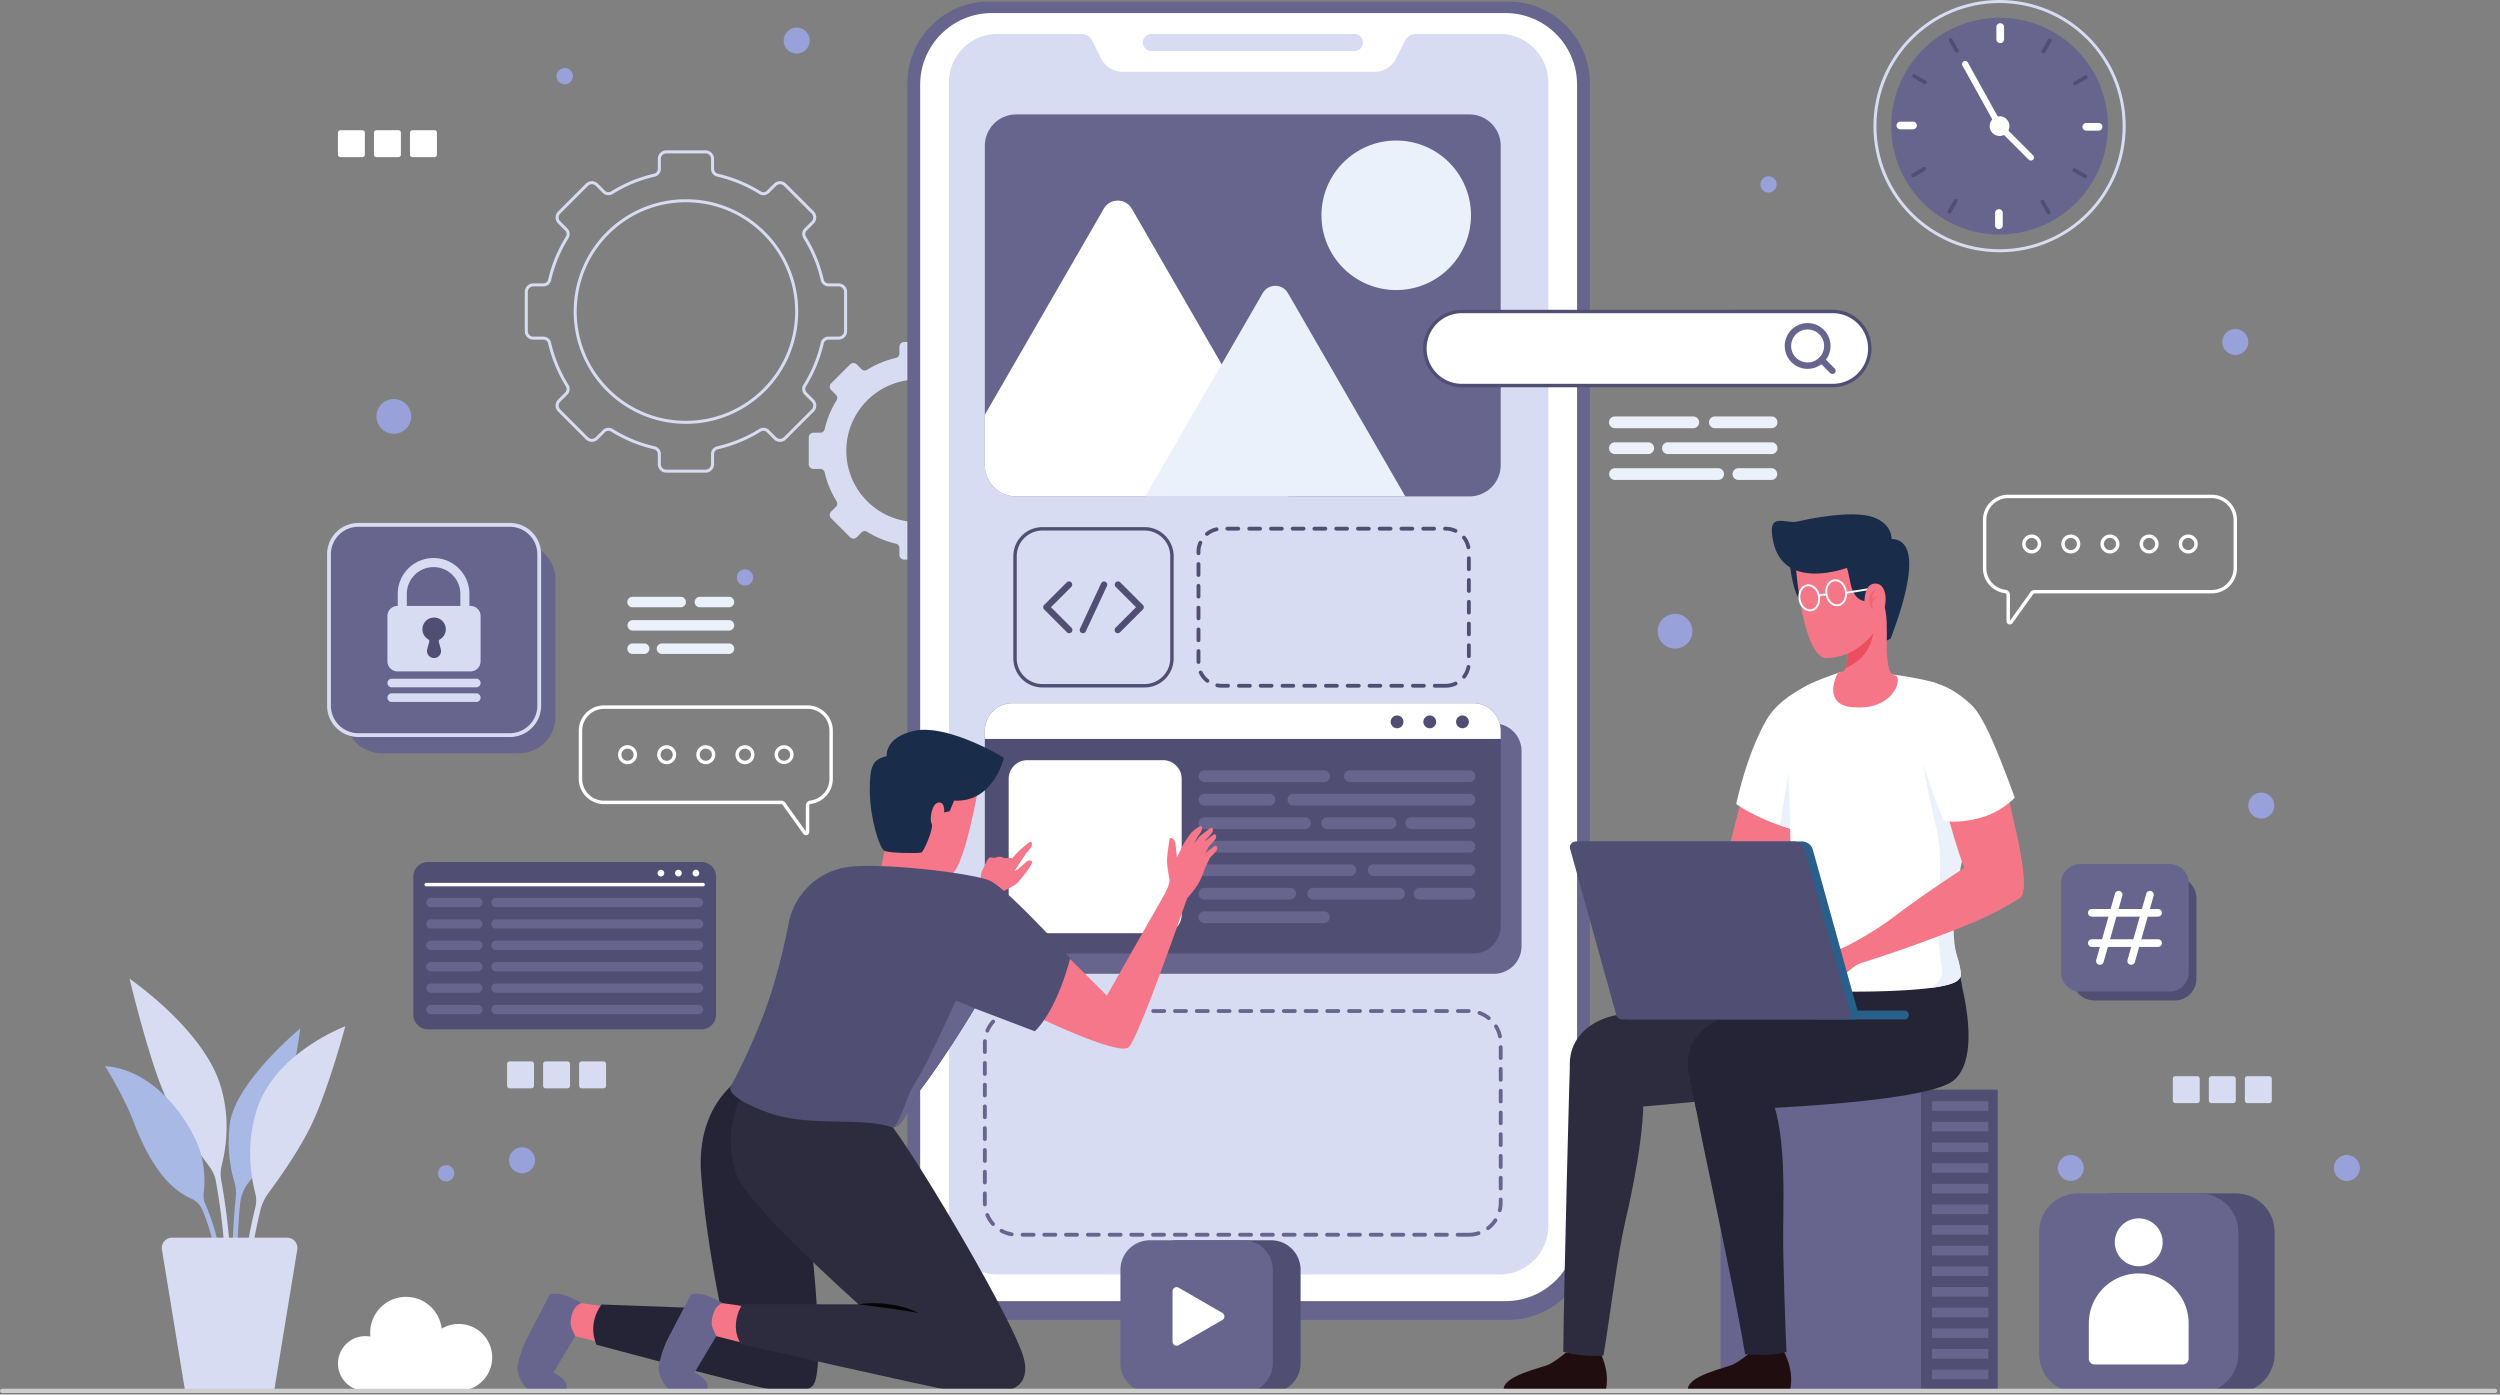 <svg width="735" height="410" fill="none" xmlns="http://www.w3.org/2000/svg"><rect width="100%" height="100%" fill="#808080" stroke="none"/><path d="M201.665 124.161v-.444c-8.873-.001-16.897-3.598-22.709-9.416-5.81-5.818-9.401-13.851-9.401-22.725 0-8.86 3.591-16.886 9.401-22.7 5.81-5.815 13.836-9.412 22.709-9.412 8.875 0 16.901 3.597 22.711 9.411 5.811 5.815 9.401 13.841 9.401 22.7 0 8.875-3.59 16.908-9.401 22.726-5.81 5.818-13.836 9.415-22.711 9.416v.889c18.239 0 33.003-14.792 33.003-33.03 0-18.21-14.764-33.002-33.003-33.002-18.237 0-32.999 14.792-32.999 33.002 0 18.238 14.762 33.03 32.999 33.03v-.445zm46.939-26.798h.444V85.809a2.49 2.49 0 00-2.491-2.491h-2.973c-.669 0-1.257-.456-1.402-1.096a41.341 41.341 0 00-5.204-12.625 1.52 1.52 0 01-.231-.803c0-.373.14-.734.417-1.012l2.091-2.091c.487-.487.731-1.13.731-1.765 0-.636-.246-1.275-.731-1.759l-8.168-8.169a2.467 2.467 0 00-1.745-.729 2.497 2.497 0 00-1.778.73l-2.089 2.088a1.425 1.425 0 01-1.013.417c-.274 0-.552-.076-.801-.232a41.361 41.361 0 00-12.631-5.209c-.638-.145-1.094-.733-1.094-1.4v-2.967a2.492 2.492 0 00-2.491-2.49h-11.553a2.493 2.493 0 00-2.492 2.49v2.965a1.43 1.43 0 01-1.095 1.402 41.334 41.334 0 00-12.631 5.208c-.25.155-.528.23-.803.23-.373 0-.734-.138-1.012-.416l-2.086-2.087a2.495 2.495 0 00-3.524 0l-8.169 8.17a2.5 2.5 0 00-.729 1.769c0 .636.248 1.271.73 1.754l2.089 2.089c.277.278.416.639.417 1.012 0 .274-.077.552-.232.802a41.333 41.333 0 00-5.203 12.63c-.146.639-.734 1.094-1.403 1.094h-2.97a2.49 2.49 0 00-2.491 2.491v11.554a2.492 2.492 0 002.491 2.491h2.972c.668 0 1.256.455 1.402 1.095a41.317 41.317 0 005.204 12.625c.156.251.232.529.232.803-.001.373-.14.734-.417 1.012l-2.092 2.092a2.51 2.51 0 00-.729 1.778c0 .634.25 1.266.729 1.745l8.169 8.17c.492.491 1.141.73 1.779.729.634 0 1.265-.25 1.745-.729l2.093-2.095a1.426 1.426 0 011.013-.417c.274 0 .551.077.802.232a41.336 41.336 0 0012.624 5.199 1.431 1.431 0 011.095 1.402v2.98a2.494 2.494 0 002.492 2.492h11.553a2.492 2.492 0 002.491-2.492v-2.981c0-.668.456-1.257 1.095-1.402a41.307 41.307 0 0012.624-5.199c.249-.155.527-.231.801-.232.373.001.734.14 1.013.417l2.095 2.096c.487.487 1.128.73 1.765.729a2.483 2.483 0 001.758-.729l8.168-8.17a2.489 2.489 0 000-3.523l-2.093-2.093a1.42 1.42 0 01-.417-1.012c0-.274.076-.553.231-.803a41.297 41.297 0 005.204-12.624c.145-.64.733-1.095 1.402-1.095h2.975a2.491 2.491 0 002.491-2.491h-.889a1.603 1.603 0 01-1.602 1.6h-2.975a2.323 2.323 0 00-2.27 1.786 40.418 40.418 0 01-5.091 12.354 2.404 2.404 0 00-.366 1.273c0 .596.228 1.192.678 1.642l2.093 2.092a1.602 1.602 0 010 2.265l-8.168 8.17a1.604 1.604 0 01-2.265 0l-2.095-2.096a2.31 2.31 0 00-1.642-.677c-.438 0-.881.122-1.272.366a40.448 40.448 0 01-12.352 5.087 2.322 2.322 0 00-1.786 2.269v2.981a1.603 1.603 0 01-1.601 1.601h-11.553a1.603 1.603 0 01-1.602-1.601v-2.98a2.322 2.322 0 00-1.785-2.27 40.434 40.434 0 01-12.354-5.087 2.414 2.414 0 00-1.272-.365 2.316 2.316 0 00-1.642.677l-2.093 2.095a1.59 1.59 0 01-1.116.469 1.624 1.624 0 01-1.149-.469l-8.169-8.17a1.576 1.576 0 01-.469-1.116c0-.421.154-.833.469-1.149l2.091-2.092c.45-.449.679-1.045.679-1.641 0-.44-.123-.882-.368-1.273a40.475 40.475 0 01-5.092-12.355 2.321 2.321 0 00-2.269-1.785h-2.972a1.604 1.604 0 01-1.602-1.601V85.809c.003-.884.717-1.6 1.602-1.602h2.97a2.32 2.32 0 002.269-1.785 40.492 40.492 0 015.092-12.358c.245-.39.366-.833.366-1.272a2.308 2.308 0 00-.677-1.641l-2.089-2.09a1.6 1.6 0 010-2.265l8.169-8.169a1.608 1.608 0 011.143-.469 1.59 1.59 0 011.122.47l2.086 2.087c.449.45 1.045.677 1.641.677.44 0 .882-.123 1.274-.366a40.422 40.422 0 0112.36-5.095 2.32 2.32 0 001.785-2.27v-2.965c.001-.883.717-1.6 1.602-1.6h11.553a1.603 1.603 0 011.601 1.6v2.966a2.32 2.32 0 001.786 2.27 40.445 40.445 0 0112.357 5.095c.392.245.834.367 1.273.367a2.31 2.31 0 001.642-.678l2.089-2.089a1.613 1.613 0 011.149-.469c.401 0 .803.158 1.116.47l8.168 8.17a1.6 1.6 0 010 2.265l-2.091 2.09a2.318 2.318 0 00-.678 1.641c0 .44.123.882.366 1.273a40.465 40.465 0 015.092 12.355 2.318 2.318 0 002.269 1.785h2.973c.885.003 1.6.718 1.602 1.602v11.554h.445zM269.754 153.484c-11.568 0-20.934-9.384-20.934-20.953 0-11.552 9.366-20.937 20.934-20.937 11.57 0 20.936 9.385 20.936 20.937 0 11.569-9.366 20.953-20.936 20.953zm31.988-17.01v-7.875c0-.77-.625-1.394-1.395-1.394h-2.026a1.279 1.279 0 01-1.251-.982 27.89 27.89 0 00-3.507-8.512 1.296 1.296 0 01.169-1.612l1.425-1.424a1.397 1.397 0 000-1.973l-5.568-5.567a1.392 1.392 0 00-1.971 0l-1.424 1.423a1.299 1.299 0 01-1.612.17 27.836 27.836 0 00-8.513-3.512 1.279 1.279 0 01-.982-1.251v-2.02c0-.77-.625-1.394-1.394-1.394h-7.874c-.77 0-1.394.624-1.394 1.394v2.02a1.28 1.28 0 01-.982 1.251 27.898 27.898 0 00-8.516 3.51 1.295 1.295 0 01-1.611-.169l-1.422-1.422a1.395 1.395 0 00-1.973 0l-5.566 5.567a1.395 1.395 0 000 1.973l1.424 1.423a1.3 1.3 0 01.169 1.611 27.86 27.86 0 00-3.508 8.515 1.28 1.28 0 01-1.251.981h-2.025c-.77 0-1.394.624-1.394 1.394v7.875c0 .769.624 1.394 1.394 1.394h2.026c.593 0 1.117.402 1.25.981a27.888 27.888 0 003.509 8.512 1.299 1.299 0 01-.169 1.612l-1.425 1.425a1.394 1.394 0 000 1.972l5.566 5.568a1.397 1.397 0 001.973 0l1.427-1.427a1.295 1.295 0 011.61-.169 27.888 27.888 0 008.512 3.504c.578.133.982.657.982 1.251v2.03c0 .771.624 1.396 1.394 1.396h7.874c.769 0 1.394-.625 1.394-1.396v-2.031c0-.593.403-1.118.982-1.25a27.891 27.891 0 008.51-3.506 1.299 1.299 0 011.611.17l1.428 1.428a1.394 1.394 0 001.971 0l5.568-5.568a1.395 1.395 0 000-1.972l-1.427-1.426a1.3 1.3 0 01-.169-1.612 27.889 27.889 0 003.507-8.511 1.279 1.279 0 011.252-.981h2.027c.77 0 1.395-.625 1.395-1.394z" fill="#D7DCF2"/><path d="M157.293 341.13a3.817 3.817 0 11-7.634 0 3.817 3.817 0 017.634 0zM668.628 236.84a3.817 3.817 0 11-7.634-.002 3.817 3.817 0 017.634.002zM660.994 100.551a3.816 3.816 0 11-7.632 0 3.816 3.816 0 017.632 0zM522.342 54.227a2.394 2.394 0 11-4.789 0 2.394 2.394 0 014.789 0zM168.418 22.335a2.394 2.394 0 11-4.787.002 2.394 2.394 0 014.787-.002zM221.408 169.769a2.394 2.394 0 11-4.788 0 2.394 2.394 0 014.788 0zM133.576 344.947a2.394 2.394 0 11-4.788 0 2.394 2.394 0 014.788 0zM612.638 343.385a3.816 3.816 0 11-7.632 0 3.816 3.816 0 017.632 0zM693.797 343.385a3.816 3.816 0 11-7.632 0 3.816 3.816 0 017.632 0zM238.039 11.928a3.817 3.817 0 11-7.634 0 3.817 3.817 0 017.634 0zM497.566 185.583a5.107 5.107 0 11-10.214 0 5.107 5.107 0 1110.214 0zM120.893 122.431a5.106 5.106 0 11-10.214 0 5.106 5.106 0 015.107-5.106 5.106 5.106 0 015.107 5.106z" fill="#98A1D9"/><path d="M106.523 46.198h-6.422a.748.748 0 01-.748-.748v-6.422c0-.414.335-.748.748-.748h6.422c.414 0 .748.334.748.748v6.422a.747.747 0 01-.748.748zM117.116 46.198h-6.421a.748.748 0 01-.749-.748v-6.422c0-.414.335-.748.749-.748h6.421c.414 0 .749.334.749.748v6.422a.748.748 0 01-.749.748zM127.71 46.198h-6.422a.748.748 0 01-.748-.748v-6.422c0-.414.335-.748.748-.748h6.422c.414 0 .748.334.748.748v6.422a.747.747 0 01-.748.748z" fill="#fff"/><path d="M645.977 324.316h-6.421a.749.749 0 01-.749-.749v-6.421a.75.75 0 01.749-.75h6.421a.75.75 0 01.749.75v6.421a.749.749 0 01-.749.749zM656.571 324.316h-6.422a.748.748 0 01-.748-.749v-6.421a.75.75 0 01.748-.75h6.422c.414 0 .748.336.748.75v6.421a.748.748 0 01-.748.749zM667.164 324.316h-6.421a.749.749 0 01-.749-.749v-6.421a.75.75 0 01.749-.75h6.421a.75.75 0 01.749.75v6.421a.749.749 0 01-.749.749zM156.248 319.976h-6.423a.749.749 0 01-.748-.748v-6.423c0-.414.335-.749.748-.749h6.423a.75.75 0 01.749.749v6.423a.75.75 0 01-.749.748zM166.842 319.976h-6.423a.749.749 0 01-.749-.748v-6.423c0-.414.335-.749.749-.749h6.423c.412 0 .748.335.748.749v6.423a.75.75 0 01-.748.748zM177.434 319.976h-6.422a.748.748 0 01-.748-.748v-6.423c0-.414.334-.749.748-.749h6.422a.75.75 0 01.749.749v6.423a.75.75 0 01-.749.748z" fill="#D7DCF2"/><path d="M443.348 388.043H290.836c-13.291 0-24.065-10.773-24.065-24.064V24.509c0-13.29 10.774-24.065 24.065-24.065h152.512c13.291 0 24.065 10.775 24.065 24.065v339.47c0 13.291-10.774 24.064-24.065 24.064z" fill="#67648E"/><path d="M442.577 382.535h-150.97c-11.642 0-21.079-9.437-21.079-21.079V24.916c0-11.641 9.437-21.078 21.079-21.078h150.97c11.642 0 21.079 9.437 21.079 21.079v336.539c0 11.642-9.437 21.079-21.079 21.079z" fill="#fff"/><path d="M455.202 24.256v336.148c0 7.884-6.391 14.275-14.275 14.275h-147.67c-7.883 0-14.275-6.391-14.275-14.275V24.256c0-7.884 6.392-14.275 14.275-14.275h24.625a3.61 3.61 0 013.228 1.993l2.616 5.22a7.054 7.054 0 006.325 3.918h74.082a7.054 7.054 0 006.326-3.918l2.615-5.22a3.61 3.61 0 013.229-1.993h24.624c7.884 0 14.275 6.391 14.275 14.275z" fill="#D7DCF2"/><path d="M398.182 15.005h-59.668a2.512 2.512 0 010-5.024h59.668a2.512 2.512 0 110 5.024z" fill="#D7DCF2"/><path d="M425.365 362.448h-3.198a.563.563 0 000 1.127h3.198a.564.564 0 100-1.127zm-6.396 0h-3.197a.563.563 0 100 1.127h3.197a.563.563 0 100-1.127zm-6.395 0h-3.198a.564.564 0 100 1.127h3.198a.563.563 0 100-1.127zm-6.396 0h-3.198a.563.563 0 000 1.127h3.198a.564.564 0 100-1.127zm-6.396 0h-3.198a.563.563 0 000 1.127h3.198a.564.564 0 100-1.127zm-6.395 0h-3.198a.564.564 0 100 1.127h3.198a.563.563 0 100-1.127zm-6.396 0h-3.198a.564.564 0 100 1.127h3.198a.563.563 0 100-1.127zm-6.396 0h-3.198a.563.563 0 000 1.127h3.198a.564.564 0 100-1.127zm-6.396 0h-3.198a.563.563 0 000 1.127h3.198a.564.564 0 100-1.127zm-6.395 0h-3.198a.564.564 0 100 1.127h3.198a.563.563 0 100-1.127zm-6.396 0h-3.198a.564.564 0 100 1.127h3.198a.563.563 0 100-1.127zm-6.396 0h-3.198a.563.563 0 000 1.127h3.198a.564.564 0 100-1.127zm-6.396 0h-3.198a.563.563 0 000 1.127h3.198a.564.564 0 100-1.127zm-6.395 0h-3.198a.564.564 0 100 1.127h3.198a.563.563 0 100-1.127zm-6.396 0h-3.198a.564.564 0 100 1.127h3.198a.564.564 0 100-1.127zm-6.396 0h-3.198a.563.563 0 000 1.127h3.198a.564.564 0 100-1.127zm-6.396 0h-3.197a.563.563 0 100 1.127h3.197a.563.563 0 100-1.127zm-6.395 0h-3.198a.564.564 0 100 1.127h3.198a.563.563 0 100-1.127zm-6.396 0h-3.198a.564.564 0 100 1.127h3.198a.564.564 0 100-1.127zm-6.396 0h-3.198a.563.563 0 000 1.127h3.198a.564.564 0 100-1.127zm-6.297-.115a8.815 8.815 0 01-2.829-.974.563.563 0 10-.542.988 9.971 9.971 0 003.189 1.099.565.565 0 00.182-1.113zm-5.173-2.835a8.875 8.875 0 01-1.597-2.529.564.564 0 00-1.041.431 10 10 0 001.799 2.851.563.563 0 10.839-.753zm-2.258-5.447a8.633 8.633 0 01-.014-.484v-2.683a.564.564 0 10-1.127 0v2.683c0 .182.005.365.015.545a.563.563 0 101.126-.061zm-.014-6.365v-3.198a.563.563 0 10-1.127 0v3.198a.565.565 0 001.127 0zm0-6.396v-3.197a.563.563 0 10-1.127 0v3.197a.564.564 0 101.127 0zm0-6.395v-3.198a.564.564 0 10-1.127 0v3.198a.564.564 0 001.127 0zm0-6.396v-3.198a.564.564 0 10-1.127 0v3.198a.565.565 0 001.127 0zm0-6.396v-3.198a.563.563 0 10-1.127 0v3.198a.565.565 0 001.127 0zm0-6.396v-3.197a.563.563 0 10-1.127 0v3.197a.564.564 0 101.127 0zm0-6.395v-2.628c0-.18.006-.358.016-.535a.563.563 0 10-1.125-.068c-.012.2-.018.4-.018.603v2.628a.564.564 0 001.127 0zm.695-6.077a8.894 8.894 0 011.612-2.522.561.561 0 00-.039-.795.562.562 0 00-.795.037 10.006 10.006 0 00-1.816 2.842.562.562 0 101.038.438zm3.966-4.368a8.849 8.849 0 012.834-.957.563.563 0 00-.174-1.114c-1.14.18-2.218.55-3.196 1.08a.563.563 0 00.536.991zm5.939-1.064h3.197a.563.563 0 100-1.127h-3.197a.563.563 0 100 1.127zm6.395 0h3.198a.564.564 0 100-1.127h-3.198a.563.563 0 100 1.127zm6.396 0h3.198a.563.563 0 000-1.127h-3.198a.564.564 0 100 1.127zm6.396 0h3.198a.563.563 0 000-1.127h-3.198a.564.564 0 100 1.127zm6.396 0h3.197a.563.563 0 100-1.127h-3.197a.563.563 0 100 1.127zm6.395 0h3.198a.564.564 0 100-1.127h-3.198a.563.563 0 100 1.127zm6.396 0h3.198a.563.563 0 000-1.127h-3.198a.564.564 0 100 1.127zm6.396 0h3.198a.563.563 0 000-1.127h-3.198a.564.564 0 100 1.127zm6.395 0h3.198a.564.564 0 100-1.127h-3.198a.563.563 0 100 1.127zm6.396 0h3.198a.564.564 0 100-1.127h-3.198a.563.563 0 100 1.127zm6.396 0h3.198a.563.563 0 000-1.127h-3.198a.564.564 0 100 1.127zm6.396 0h3.198a.563.563 0 000-1.127h-3.198a.564.564 0 100 1.127zm6.395 0h3.198a.564.564 0 100-1.127h-3.198a.563.563 0 100 1.127zm6.396 0h3.198a.564.564 0 100-1.127h-3.198a.563.563 0 100 1.127zm6.396 0h3.198a.563.563 0 000-1.127h-3.198a.564.564 0 100 1.127zm6.396 0h3.197a.563.563 0 100-1.127h-3.197a.564.564 0 100 1.127zm6.395 0h3.198a.564.564 0 100-1.127h-3.198a.563.563 0 100 1.127zm6.396 0h3.198a.564.564 0 100-1.127h-3.198a.564.564 0 100 1.127zm6.396 0h3.198a.563.563 0 000-1.127h-3.198a.564.564 0 100 1.127zm6.396 0h3.197a.563.563 0 100-1.127h-3.197a.563.563 0 100 1.127zm6.395 0h3.195a.564.564 0 00.007-1.127h-3.202a.563.563 0 100 1.127zm6.141.519a8.83 8.83 0 012.605 1.472.565.565 0 00.713-.875 9.98 9.98 0 00-2.937-1.658.564.564 0 00-.381 1.061zm4.577 3.724a8.842 8.842 0 011.111 2.776.564.564 0 101.103-.236 9.991 9.991 0 00-1.253-3.131.563.563 0 10-.961.591zm1.306 5.841v3.198a.564.564 0 001.127 0v-3.198a.564.564 0 10-1.127 0zm0 6.396v3.198a.564.564 0 001.127 0v-3.198a.564.564 0 10-1.127 0zm0 6.395v3.198a.565.565 0 001.127 0v-3.198a.563.563 0 10-1.127 0zm0 6.396v3.198a.565.565 0 001.127 0v-3.198a.563.563 0 10-1.127 0zm0 6.396v3.198a.564.564 0 001.127 0v-3.198a.564.564 0 10-1.127 0zm0 6.396v3.197a.564.564 0 101.127 0v-3.197a.564.564 0 10-1.127 0zm0 6.395v3.198a.565.565 0 001.127 0v-3.198a.563.563 0 10-1.127 0zm0 6.396v.91c0 .735-.089 1.448-.257 2.13a.564.564 0 001.095.27c.189-.769.289-1.574.289-2.4v-.91a.563.563 0 10-1.127 0zm-1.454 5.782a8.93 8.93 0 01-2.04 2.19.563.563 0 10.684.896 10.097 10.097 0 002.297-2.467.563.563 0 10-.941-.619zm-4.69 3.58a8.894 8.894 0 01-2.737.429h-3.198a.564.564 0 100 1.127h3.198a9.96 9.96 0 003.084-.485.563.563 0 10-.347-1.071z" fill="#67648E"/><path d="M418.636 201.049h-3.198a.564.564 0 100 1.127h3.198a.564.564 0 000-1.127zm-6.396 0h-3.198a.563.563 0 100 1.127h3.198a.565.565 0 000-1.127zm-6.396 0h-3.198a.563.563 0 100 1.127h3.198a.565.565 0 000-1.127zm-6.396 0h-3.197a.564.564 0 100 1.127h3.197a.564.564 0 100-1.127zm-6.395 0h-3.198a.564.564 0 100 1.127h3.198a.564.564 0 000-1.127zm-6.396 0h-3.198a.563.563 0 100 1.127h3.198a.565.565 0 000-1.127zm-6.396 0h-3.198a.563.563 0 100 1.127h3.198a.565.565 0 000-1.127zm-6.395 0h-3.198a.564.564 0 100 1.127h3.198a.564.564 0 000-1.127zm-6.396 0h-3.198a.564.564 0 100 1.127h3.198a.564.564 0 000-1.127zm-6.396 0h-1.908a6.33 6.33 0 01-1.177-.111.563.563 0 00-.21 1.108c.449.086.913.13 1.387.13h1.908a.565.565 0 000-1.127zm-5.732-1.306a6.283 6.283 0 01-1.824-2.263.562.562 0 00-.75-.267.56.56 0 00-.267.75 7.418 7.418 0 002.15 2.671.565.565 0 00.691-.891zm-2.425-5.121v-3.197a.564.564 0 10-1.128 0v3.197a.564.564 0 101.128 0zm0-6.395v-3.198a.565.565 0 00-1.128 0v3.198a.564.564 0 001.128 0zm0-6.396v-3.198a.565.565 0 00-1.128 0v3.198a.565.565 0 001.128 0zm0-6.396v-3.198a.564.564 0 00-1.128 0v3.198a.565.565 0 001.128 0zm0-6.396v-3.197a.564.564 0 10-1.128 0v3.197a.564.564 0 101.128 0zm0-6.395v-.398c0-.89.184-1.732.518-2.496a.565.565 0 00-1.034-.451 7.373 7.373 0 00-.612 2.947v.398a.564.564 0 001.128 0zm2.267-5.216a6.228 6.228 0 012.609-1.279.563.563 0 10-.247-1.1 7.355 7.355 0 00-3.08 1.511.564.564 0 00.718.868zm5.67-1.431h3.198a.564.564 0 100-1.128h-3.198a.564.564 0 000 1.128zm6.396 0h3.198a.563.563 0 000-1.128h-3.198a.565.565 0 000 1.128zm6.396 0h3.198a.563.563 0 000-1.128h-3.198a.565.565 0 000 1.128zm6.395 0h3.198a.564.564 0 100-1.128h-3.198a.564.564 0 000 1.128zm6.396 0h3.198a.564.564 0 100-1.128h-3.198a.564.564 0 000 1.128zm6.396 0h3.198a.563.563 0 000-1.128h-3.198a.565.565 0 000 1.128zm6.396 0h3.198a.563.563 0 000-1.128h-3.198a.565.565 0 000 1.128zm6.395 0h3.198a.564.564 0 100-1.128h-3.198a.564.564 0 000 1.128zm6.396 0h3.198a.564.564 0 100-1.128h-3.198a.564.564 0 000 1.128zm6.396 0h3.198a.563.563 0 000-1.128h-3.198a.565.565 0 000 1.128zm6.396 0h.219c.947 0 1.842.21 2.645.586a.563.563 0 10.478-1.021 7.335 7.335 0 00-3.123-.693h-.219a.565.565 0 000 1.128zm5.14 2.396a6.207 6.207 0 011.21 2.64.564.564 0 001.106-.218 7.345 7.345 0 00-1.43-3.119.564.564 0 00-.886.697zm1.329 5.719v3.198a.564.564 0 101.127 0v-3.198a.564.564 0 00-1.127 0zm0 6.396v3.198a.564.564 0 101.127 0v-3.198a.564.564 0 00-1.127 0zm0 6.396v3.198a.563.563 0 101.127 0v-3.198a.565.565 0 00-1.127 0zm0 6.396v3.198a.563.563 0 101.127 0V183.3a.565.565 0 00-1.127 0zm0 6.395v3.198a.564.564 0 101.127 0v-3.198a.564.564 0 00-1.127 0zm-.112 6.282a6.214 6.214 0 01-1.196 2.648.564.564 0 00.891.69 7.344 7.344 0 001.413-3.126.564.564 0 00-1.108-.212zm-3.46 4.471a6.222 6.222 0 01-2.678.601h-3.197a.563.563 0 100 1.127h3.197a7.36 7.36 0 003.162-.71.564.564 0 00-.484-1.018z" fill="#504E72"/><path d="M439.212 286.299H303.179a8.117 8.117 0 01-8.117-8.117v-57.376a8.117 8.117 0 018.117-8.117h136.033a8.117 8.117 0 018.117 8.117v57.376a8.117 8.117 0 01-8.117 8.117z" fill="#67648E"/><path d="M441.206 214.839v57.408c0 4.475-3.63 8.093-8.105 8.093H297.645c-4.475 0-8.104-3.618-8.104-8.093v-57.408a8.106 8.106 0 018.104-8.105h135.456a8.107 8.107 0 018.105 8.105z" fill="#504E72"/><path d="M341.933 274.358h-39.906a5.477 5.477 0 01-5.478-5.479v-39.905a5.477 5.477 0 015.478-5.479h39.906a5.478 5.478 0 015.479 5.479v39.905a5.478 5.478 0 01-5.479 5.479z" fill="#fff"/><path d="M389.228 229.93h-35.145a1.73 1.73 0 110-3.461h35.145a1.732 1.732 0 110 3.461zM373.213 236.839h-19.13a1.73 1.73 0 110-3.461h19.13a1.73 1.73 0 010 3.461zM432.017 236.839h-51.764a1.73 1.73 0 010-3.461h51.764a1.73 1.73 0 010 3.461zM383.681 243.748h-29.598a1.73 1.73 0 110-3.46h29.598a1.73 1.73 0 110 3.46zM408.804 243.748h-18.606a1.73 1.73 0 110-3.46h18.606a1.73 1.73 0 110 3.46zM432.017 243.748h-17.136a1.73 1.73 0 110-3.46h17.136a1.73 1.73 0 110 3.46zM432.017 250.657h-77.934a1.73 1.73 0 010-3.461h77.934a1.73 1.73 0 110 3.461zM396.976 257.565h-42.893a1.73 1.73 0 110-3.46h42.893a1.73 1.73 0 010 3.46zM432.017 257.565H403.89a1.73 1.73 0 110-3.46h28.127a1.73 1.73 0 110 3.46zM379.284 264.474h-25.201a1.73 1.73 0 110-3.461h25.201a1.73 1.73 0 010 3.461zM411.306 264.474h-25.201a1.73 1.73 0 110-3.461h25.201a1.73 1.73 0 010 3.461zM432.017 264.474h-14.623a1.73 1.73 0 110-3.461h14.623a1.73 1.73 0 010 3.461zM389.228 271.384h-35.145a1.73 1.73 0 010-3.462h35.145c.956 0 1.732.776 1.732 1.731 0 .955-.776 1.731-1.732 1.731zM432.017 229.93h-35.146a1.73 1.73 0 110-3.461h35.146a1.73 1.73 0 010 3.461z" fill="#67648E"/><path d="M441.206 214.839v2.412H289.541v-2.412a8.106 8.106 0 018.104-8.105h135.456a8.107 8.107 0 018.105 8.105z" fill="#fff"/><path d="M412.619 212.182a1.879 1.879 0 11-3.757 0 1.879 1.879 0 013.757 0zM422.231 212.182a1.88 1.88 0 11-3.759 0 1.88 1.88 0 013.759 0zM431.844 212.182a1.88 1.88 0 11-3.759 0 1.88 1.88 0 013.759 0zM336.497 201.612v-.505H306.48a7.525 7.525 0 01-5.342-2.212 7.53 7.53 0 01-2.214-5.342v-30.018a7.526 7.526 0 012.214-5.341 7.527 7.527 0 015.342-2.214h30.017a7.53 7.53 0 015.342 2.214 7.525 7.525 0 012.212 5.341v30.018a7.529 7.529 0 01-2.212 5.342 7.529 7.529 0 01-5.342 2.212v1.01a8.564 8.564 0 008.564-8.564v-30.018a8.564 8.564 0 00-8.564-8.564H306.48a8.565 8.565 0 00-8.565 8.564v30.018a8.565 8.565 0 008.565 8.564h30.017v-.505z" fill="#504E72"/><path d="M313.625 171.205l-6.647 6.647a.942.942 0 000 1.332l6.7 6.699a.94.94 0 001.332 0 .943.943 0 000-1.332l-6.034-6.033 5.981-5.981a.94.94 0 000-1.332.94.94 0 00-1.332 0zM328.019 172.537l5.981 5.981-6.034 6.033a.943.943 0 000 1.332.94.94 0 001.332 0l6.7-6.699a.951.951 0 00.276-.666.95.95 0 00-.276-.666l-6.647-6.647a.94.94 0 00-1.332 0 .94.94 0 000 1.332zM323.747 171.472l-6.226 13.347a.942.942 0 101.708.796l6.226-13.346a.943.943 0 00-1.708-.797z" fill="#504E72"/><path d="M441.206 42.862v93.862a9.217 9.217 0 01-9.221 9.22H298.761c-5.083 0-9.22-4.125-9.22-9.22V42.862c0-5.095 4.137-9.22 9.22-9.22h133.224a9.218 9.218 0 019.221 9.22z" fill="#67648E"/><path d="M432.47 63.298c0 12.14-9.841 21.98-21.981 21.98-12.14 0-21.98-9.84-21.98-21.98s9.84-21.98 21.98-21.98 21.981 9.84 21.981 21.98z" fill="#EBF1FA"/><path d="M378.691 145.944h-79.93c-5.083 0-9.22-4.125-9.22-9.22v-14.778l34.977-60.587c1.826-3.167 6.402-3.167 8.228 0l26.411 45.742 19.613 33.974a4.66 4.66 0 01-.079 4.869z" fill="#fff"/><path d="M413.161 145.944h-76.435l22.431-38.843 12.083-20.932c1.646-2.852 5.76-2.852 7.406 0l34.515 59.775z" fill="#EBF1FA"/><path d="M564.768 408.912h-58.926v-88.556h58.926v88.556z" fill="#67648E"/><path d="M564.768 408.912h22.562v-88.556h-22.562v88.556z" fill="#504E72"/><path d="M584.563 326.584h-16.565v-2.827h16.565v2.827zM584.563 332.655h-16.565v-2.826h16.565v2.826zM584.563 338.726h-16.565V335.9h16.565v2.826zM584.563 344.797h-16.565v-2.826h16.565v2.826zM584.563 350.869h-16.565v-2.827h16.565v2.827zM584.563 356.94h-16.565v-2.825h16.565v2.825zM584.563 363.011h-16.565v-2.825h16.565v2.825zM584.563 369.084h-16.565v-2.827h16.565v2.827zM584.563 375.155h-16.565v-2.827h16.565v2.827zM584.563 381.226h-16.565V378.4h16.565v2.826zM584.563 387.297h-16.565v-2.826h16.565v2.826zM584.563 393.369h-16.565v-2.827h16.565v2.827zM584.563 399.441h-16.565v-2.828h16.565v2.828zM584.563 405.512h-16.565v-2.826h16.565v2.826z" fill="#67648E"/><path d="M496.269 408.912h29.949s1.673-5.332-1.955-11.939c0 0-2.41 1.933-9.63.625 0 0-3.013 2.559-5.094 3.56-2.092 1.013-14.077 3.365-13.27 7.754z" fill="#1F0D10"/><path d="M498.358 324.468c1.934 11.543 10.859 50.59 14.696 73.657 7.013.597 10.381-.207 12.165-.619-.349-8.044-1.041-27.284-.96-35.722.133-14.26.802-33.065-5.475-43.385l-21.108 1.662c.129 1.113.246 2.021.348 2.668.102.622.218 1.196.334 1.739z" fill="#242436"/><path d="M442.101 408.912h29.948s1.674-5.332-1.953-11.939c0 0-2.411 1.933-9.631.625 0 0-3.013 2.559-5.094 3.56-2.092 1.013-14.077 3.365-13.27 7.754z" fill="#1F0D10"/><path d="M459.597 397.451c5.722 1.415 9.867 1.278 11.83 1.057 1.593-9.272 4.108-29.674 6.371-39.237 3.514-14.863 6.95-35.305 4.562-42.598l-20.763-5.214c-.069.657-1.76 63.219-2 85.992z" fill="#2D2C3E"/><path d="M542.234 290.175a138.09 138.09 0 00-.897-7.1l-23.198 5.678-19.705 4.489c-7.306 1.627-16.131 3.587-23.912 5.345-8.73 1.984-14.526 8.616-12.613 17.358l2.188 10.604c12.211-.167 69.621-5.671 74.533-8.15 5.548-2.802 7.217-12.708 3.604-28.224z" fill="#2D2C3E"/><path d="M576.864 290.175c-.417-4.103-2.418-8.506-2.418-8.506l-21.677 7.084-19.706 4.489c-7.305 1.627-16.131 3.587-23.911 5.345-8.73 1.984-14.526 8.616-12.614 17.358l2.189 10.604c12.211-.167 63.247-1.946 74.531-8.15 5.447-2.995 7.219-12.708 3.606-28.224z" fill="#242436"/><path d="M511.934 256.928s10.304-4.654 13.139.014c1.552 2.555.479 7.302-3.036 9.295-3.513 1.993-23.371 10.391-42.114 15.075 0 0-.8-2.607-2.091-5.347 0 0 8.408-3.488 16.767-9.358 8.359-5.871 17.335-9.679 17.335-9.679z" fill="#F57787"/><path d="M514.51 224.753l-8.831 35.271s.912 8.917 9.918 4.54c9.006-4.377 14.973-32.477 14.973-32.477l-16.06-7.334z" fill="#F57787"/><path d="M529.45 244.48a60.594 60.594 0 01-3.141-.855 58.424 58.424 0 01-2.939-.942c-8.391-2.877-12.926-6.332-12.926-6.332 2.638-11.468 5.816-19.168 8.642-24.242.076-.127.151-.239.214-.378l.226-.376c1.521-2.525 3.706-4.648 6.143-6.394l.741-.515 1.042 18.415.176 1.897 1.822 19.722z" fill="#fff"/><path d="M529.45 244.48a60.321 60.321 0 01-3.141-.855 58.424 58.424 0 01-2.939-.942c1.761-12.405 3.354-20.2 3.354-20.2l.904 2.275 1.822 19.722z" fill="#EBF1FA"/><path d="M581.58 212.636c-.214 5.451-1.168 14.206-1.997 23a547.186 547.186 0 00-.729 8.29c-.15 1.684-2.687 10.666-2.789 12.273-.452 7.688-4.22 13.441-.653 25.148.855 2.801 1.068 4.246 1.068 5.401 0 .804-1.043 1.646-1.456 1.873-1.496.867-4.435 1.469-8.002 1.908h-.013c-7.022.855-16.493 1.018-22.209 1.018-7.675 0-19.194-1.219-20.652-3.153-1.331-1.771-.1-4.346.528-7.901 2.827-16.042 1.822-24.407 1.646-35.989 0-.288-.013-.578-.013-.879-.288-17.863-1.47-33.15-.64-38.664.251-.176.489-.339.741-.515a50.755 50.755 0 013.567-2.224c.101-.05.227-.125.352-.201.352-.2.716-.39 1.055-.578.126-.075.264-.137.402-.201 2.601-1.269 6.394-2.625 8.567-3.379.276-.088.528-.176.742-.238 2.047-.126 4.271-.151 6.669-.089 2.086.063 5.277.339 8.743.793h.012c3.92.501 8.203 1.243 11.607 2.172l.063.026c.642.2 4.799 1.758 9.133 6.393a30.936 30.936 0 014.258 5.716z" fill="#fff"/><path d="M575.413 281.347c.854 2.801 1.067 4.246 1.067 5.402 0 .803-1.043 1.645-1.456 1.872-1.496.867-4.435 1.469-8.002 1.908 1.47-.176 4.006-2.507 4.007-4.609 0-1.473-1.91-11.418-1.382-17.838.527-6.406 1.57-16.606-.415-24.771-1.997-8.165-3.868-18.905-3.868-18.905l11.191 6.758s1.446 2.022 3.028 4.472a547.186 547.186 0 00-.729 8.29c-.15 1.684-7.009 25.714-3.441 37.421z" fill="#EBF1FA"/><path d="M526.174 165.427s.968 11.706 4.849 12.492c3.882.786 2.929-4.187 2.929-4.187l-.542-5.558-7.236-2.747z" fill="#192C4A"/><path d="M544.072 207.85c-7.6-.905-4.762-8.29-3.719-9.987.276-.088 1.583-.489 1.683-.552l.026-.013c.251-.201.439-.502.589-.879.742-1.948.403-5.829.378-6.08v-.716c.125-.465.251-.905.352-1.319l3.995-3.14 8.454-6.646s-2.249 11.118-.44 18.127c.137.527.414 1.269 1.117 1.684h.012c.227.15.503.25.842.301 2.073.979-.816 10.702-13.289 9.22z" fill="#F57787"/><path d="M550.769 185.583s-.071 7.42-8.123 10.832c.748-1.937.403-5.821.38-6.07l3.373-2.649 4.37-2.113z" fill="#EC4E5E"/><path d="M528.03 167.093s1.757 24.288 8.315 26.352c0 0 8.355.786 14.354-7.283 1.729-2.326 3.912-2.848 4.626-5.656 1.159-4.559 2.793-12.971.708-18.04-2.969-7.22-27.722-12.952-28.003 4.627z" fill="#F57787"/><path d="M556.133 158.457c-.107-4.412-4.573-6.06-4.573-6.06-4.446-2.08-13.685-1.183-23.209.942-.966.215-2.038.082-3.07-.052-1.355-.177-2.64-.353-3.525.261-1.885 1.308-.009 7.282-.009 7.282 3.675 11.127 17.195 7.508 21.257 6.135.966 2.865.842 6.848 3.251 8.902 1.373 1.171 3.758 1.204 6.183.8.298.567 1.42 1.068 1.648 1.847.764 2.601.655 6.667.631 9.806l1.146-.56c.15-.85 12.008-28.939.27-29.303z" fill="#192C4A"/><path d="M534.756 175.273l-.278.047c.043.253.064.503.064.746 0 .793-.22 1.518-.586 2.06-.368.543-.873.902-1.469 1.003a1.983 1.983 0 01-.334.029c-1.245.011-2.507-1.212-2.804-2.965a4.478 4.478 0 01-.063-.748c-.001-.792.219-1.516.585-2.059.369-.542.875-.902 1.469-1.003.112-.019.223-.028.335-.028 1.244-.012 2.507 1.211 2.803 2.965l.278-.047.279-.047c-.335-1.954-1.742-3.425-3.36-3.436-.143 0-.287.011-.43.036-.766.13-1.405.597-1.842 1.244-.437.649-.682 1.479-.682 2.375 0 .275.023.557.071.842.335 1.953 1.742 3.425 3.361 3.435a2.39 2.39 0 00.429-.036c.767-.13 1.406-.598 1.842-1.245.437-.648.682-1.478.682-2.375a5.04 5.04 0 00-.071-.84l-.279.047zM542.681 173.792l-.277.047c.043.254.063.504.063.747 0 .793-.219 1.516-.586 2.059-.368.543-.874.902-1.468 1.004a2.01 2.01 0 01-.335.028c-1.245.011-2.507-1.212-2.803-2.966a4.443 4.443 0 01-.064-.747c0-.792.218-1.516.586-2.058.368-.543.873-.903 1.467-1.004a1.92 1.92 0 01.335-.029c1.246-.011 2.507 1.213 2.805 2.966l.277-.047.278-.048c-.333-1.952-1.74-3.424-3.36-3.435-.142 0-.285.012-.429.036-.766.13-1.405.597-1.841 1.245-.437.648-.682 1.479-.683 2.374 0 .276.024.558.072.842.334 1.952 1.741 3.425 3.36 3.436.142 0 .287-.011.43-.036.766-.13 1.404-.598 1.84-1.245.438-.648.684-1.479.684-2.375 0-.275-.024-.557-.073-.842l-.278.048z" fill="#fff"/><path d="M534.997 175.421l-.099-.061.09.074.009-.013-.099-.061.09.074c.005-.004.248-.31 1.332-.313.173 0 .368.008.584.027l.048-.563a7.339 7.339 0 00-.632-.029c-1.354-.007-1.75.472-1.803.568l.48.297zM542.793 174.555l6.775-1.083-.089-.557-6.775 1.082" fill="#fff"/><path d="M550.021 181.791c4.666 1.787 6.122-9.695 1.692-10.204-3.359-.386-3.496 4.301-3.496 4.301s-.859 4.882 1.804 5.903z" fill="#F57787"/><path d="M550.572 179.253s-.067-.082-.166-.238c-.087-.16-.263-.374-.381-.668a4.548 4.548 0 01-.343-1.042 4.314 4.314 0 01-.082-1.28c.041-.442.156-.884.343-1.262a3.04 3.04 0 01.676-.916c.504-.444.941-.529.941-.529s-.302.31-.578.823a4.797 4.797 0 00-.566 1.91 2.7 2.7 0 00-.5.536c-.188.259-.279.456-.279.456l.763.272c.016.326.054.632.077.907l.077.739c.018.183.018.292.018.292z" fill="#F36272"/><path d="M550.407 177.318l-.007-.003-.763-.272s.091-.197.28-.456a2.664 2.664 0 01.848-.774 2.565 2.565 0 011.523-.315s-.192.021-.452.12a2.28 2.28 0 00-.827.524 2.034 2.034 0 00-.489.778 2.276 2.276 0 00-.113.398z" fill="#F36272"/><path d="M594.873 261.577l-.002.011c-2.05 2.379-9.83 4.112-13.573.822-1.177-1.048-2.505-3.81-3.809-7.237-3.32-8.761-6.461-21.87-6.461-21.87l17.411-8.897a1170.023 1170.023 0 004.222 19.854 342.354 342.354 0 011.672 8.644l.034.205c.459 3.082.755 6.294.506 8.468z" fill="#F57787"/><path d="M564.453 221.109c1.682 6.991 6.966 20.24 6.966 20.24 3.702.615 8.665-.067 12.778-1.545 4.748-1.705 8.139-5.287 8.139-5.287s-3.504-9.849-6.65-16.927c-2.824-6.353-4.519-8.724-5.741-9.983-1.839-1.928-4.807-4.137-6.913-5.142l-8.579 18.644z" fill="#fff"/><path d="M586.469 225.676l-10.217-4.409-8.05-20.743s1.475.449 3.419 1.234h.009c.037.018.121.046.261.102l.149.066c1.737.812 8.471 4.781 13.132 19.201l.112.364c.494 1.663.858 2.999 1.055 3.69l.056.205.074.29z" fill="#fff"/><path d="M594.873 261.577l-.001.011c-.15 1.275-.502 2.192-1.132 2.516l-1.63.98a87.015 87.015 0 01-10.792 5.581c-11.646 5.03-28.565 10.866-37.687 13.541 0 0-.9-2.577-2.305-5.261 0 0 8.25-3.831 16.36-10.043 8.122-6.199 19.803-13.729 19.803-13.729l2.95-3.47s10.485-9.65 12.169-7.709c0 0 .017.097.053.266.25 1.006 1.082 4.709 1.672 8.644l.034.205c.459 3.082.755 6.294.506 8.468z" fill="#F57787"/><path d="M542.532 278.355s-2.05 1.236-4.139.796c-1.155-.242-1.622-.716-2.476-.865-.855-.15-3.131-.431-4.258-.985-1.126-.552-1.566-.614-1.526.518.039 1.13 2.262 2.109 2.865 2.422.603.314 1.36 1.318 1.441 1.443.082.126-3.704 2.108-4.723 1.706 0 0-.303.911-.131 1.421.172.508.951.688 1.012.943.06.255-.179.778-.01 1.185.168.406.864.407 1.144 1.066.281.66-.028.671.176 1.359.205.688 1.084.812 1.251 1.166.167.355.079.77.448 1.015.369.244 3.775-.849 5.018-1.381 1.242-.533 4.565-5.315 8.241-6.945l-4.333-4.864z" fill="#F57787"/><path d="M559.936 299.702H533.45v-2.591h26.486a1.295 1.295 0 110 2.591z" fill="#29608B"/><path d="M545.606 299.702h-66.317a1.766 1.766 0 01-1.703-1.295l-13.574-48.861a1.698 1.698 0 011.636-2.151h64.13c1.493 0 2.804.996 3.204 2.437l13.525 48.685a.935.935 0 01-.901 1.185z" fill="#29608B"/><path d="M543.205 299.702h-66.316a1.766 1.766 0 01-1.703-1.295l-13.573-48.861a1.697 1.697 0 011.635-2.151h64.129c1.494 0 2.805.996 3.206 2.437l13.524 48.685a.935.935 0 01-.902 1.185z" fill="#504E72"/><path d="M280.37 268.132l7.682-7.876s.266-3.512.684-4.253c.419-.74 1.499-3.484 2.037-3.783.539-.3 1.615 0 1.615 0s1.068-.358 1.545-.358c.48 0 1.375.436 1.375.436s1.148-.078 1.627-.078c.478 0 .631.134.631.134s1.852-2.13 2.75-2.848c.897-.717 2.269-2.039 2.676-2.034.383.005.552.679.272 1.397-.278.718-1.493 1.876-1.493 1.876l-3.5 5.303s.597-.239.916-.438c.321-.2 2.454-2.194 2.584-2.274.128-.079 1.085-.717 1.645-.079.557.638-3.665 5.696-4.344 6.375-.677.677-4.559 2.643-4.559 2.643s-4.099 7.373-4.498 7.851c-.399.479-9.645-1.994-9.645-1.994zM287.6 231.777s-4.292 24.857-8.33 25.433c0 0-16.125.652-19.716-18.91-3.116-16.963 9.379-20.58 15.223-19.283 5.844 1.298 14.077 2.142 12.823 12.76z" fill="#F57789"/><path d="M273.349 253.236s-2.259 3.044-3.05 10.419c0 0-6.715.961-12.907-2.227 0 0 3.337-10.404 3.746-21.698" fill="#F57789"/><path d="M268.802 214.856c-8.812 1.946-8.107 7.436-8.107 7.436-4.125 1.021-5.012 2.723-4.978 10.338.034 7.615 2.79 16.759 4.309 17.503 1.519.744 10.134.78 10.853.518.719-.26 3.733-7.247 3.031-8.475-.703-1.229.035-6.062 2.041-6.245 2.007-.184 1.613 2.926 1.613 2.926l1.651-.362 1.272-3.122c11.644.693 14.653-12.576 14.653-12.576-2.798-1.824-17.526-9.888-26.338-7.941z" fill="#192C4A"/><path d="M170.99 383.129l8.909 1.287-2.951 10.404-9.649-2.434s-3.926-5.321 2.001-9.257c.286-.191 1.223-.106 1.69 0z" fill="#F57787"/><path d="M237.488 356.407l-13.132-39.761s-3.98-1.418-6.018 0c0 0-13.68 7.357-12.221 28.332 1.1 15.812 4.439 32.961 5.791 39.838l-35.034-1.294s-4.323 5.137-1.526 11.825c0 0 44.023 11.84 50.224 12.933 5.04.889 10.556 1.576 13.22-.707 4.693-4.019-1.304-51.166-1.304-51.166z" fill="#242436"/><path d="M212.472 383.129l8.909 1.287-2.951 10.404-9.648-2.434s-3.926-5.321 2.001-9.257c.286-.191 1.222-.106 1.689 0z" fill="#F57787"/><path d="M209.239 388.583c-.199 2.048 1.593 3.892 1.265 4.403-.328.511-6.317 10.559-6.317 10.559s4.521 1.969 3.792 4.813h-11.45s-2.991-2.699-2.917-6.564c0 0 .777-4.448 2.82-8.387 2.042-3.938 6.684-12.829 6.684-12.829s1.409-.569 3.817.073c2.82.752 5.539 2.478 5.539 2.478s-2.74.393-3.233 5.454z" fill="#67648E"/><path d="M300.961 399.22c-2.827-10.548-29.426-55.58-38.424-67.74-18.482-8.024-38.181-14.834-38.181-14.834-8.146 1.946-12.159 18.361-7.539 29.304 3.17 7.509 23.279 26.404 35.594 37.528l-34.172-.04s-4.027 6.017-.378 11.732c0 0 56.835 12.923 61.82 13.652 4.986.73 16.172 0 16.172 0s7.487-.721 5.108-9.602z" fill="#2D2C3E"/><path d="M167.757 388.583c-.2 2.048 1.593 3.892 1.265 4.403-.328.511-6.317 10.559-6.317 10.559s4.521 1.969 3.792 4.813h-11.45s-2.991-2.699-2.918-6.564c0 0 .778-4.448 2.821-8.387 2.041-3.938 6.684-12.829 6.684-12.829s1.409-.569 3.817.073c2.82.752 5.539 2.478 5.539 2.478s-2.742.393-3.233 5.454z" fill="#67648E"/><path d="M343.749 260.478l-18.329 32.241-13.128-13.084-10.865 16.173 3.155 1.515-1.135.944s25.333 12.338 28.368 9.617c3.036-2.723 17.18-43.74 17.18-43.74l-5.246-3.666z" fill="#F57789"/><path d="M314.632 281.682s-3.46 14.597-10.381 21.518l-17.709-6.741s-8.217 13.82-16.254 24.415c-3.088 4.092-4.114 9.852-7.744 10.607a7.548 7.548 0 00-.665-.202c-9.84-2.954-24.359.18-36.341-4.273-13.233-4.925-10.663-7.698-10.663-7.698s8.026-14.462 12.58-29.781a182.95 182.95 0 004.373-17.956c1.68-8.68 8.634-15.465 17.404-16.649.101-.011.192-.034.293-.045 10.032-1.274 36.296 1.826 41.402 4.013 5.106 2.186 23.705 22.792 23.705 22.792z" fill="#504E72"/><path d="M286.543 296.459s-8.218 13.82-16.255 24.415c-3.088 4.092-4.114 9.852-7.744 10.607 1.59-.563 4.227-8.927 5.163-10.809.947-1.872 2.446-3.754 5.692-10.326 3.235-6.582 7.627-16.23 7.627-16.23l5.517 2.343z" fill="#67648E"/><path d="M252.411 383.478s.278-.062.77-.125c.491-.051 1.196-.153 2.043-.186 1.695-.092 3.961-.025 6.204.286 1.12.161 2.236.36 3.266.619 1.033.243 1.984.532 2.782.825.804.274 1.448.579 1.899.78.451.206.701.339.701.339s-.284-.032-.77-.116c-.481-.102-1.179-.196-2.004-.337a191.038 191.038 0 00-6.037-.922c-1.097-.17-2.2-.288-3.233-.433l-2.834-.356-2.787-.374z" fill="#040606"/><path d="M357.448 248.611c-.296-.031-2.174 1.478-3.082 2.223l1.045-2.001s1.382-1.335 1.879-2.067c.498-.733.236-1.466-.156-1.505-.277-.028-1.93 1.284-2.887 2.064l.211-.403s1.382-1.334 1.879-2.067c.497-.733.235-1.465-.157-1.505-.393-.039-3.572 2.63-3.572 2.63l-1.549 2.073 1.168-2.267s.614-.752 1.024-1.571c.41-.82.114-1.071-.113-1.344-.228-.273-2.369 1.321-2.915 1.958-.547.638-2.277 3.223-2.414 3.587l-1.789 3.7c-.113-1.071-.294-2.907-.42-4.075-.183-1.686-1.708-2.085-1.761-1.265-.053.82-.903 4.85-.71 7.037.192 2.186.558 3.619.695 4.849.137 1.23-1.139 3.687-1.139 3.687s5.101 3.168 5.945 2.22c.843-.949 2.638-3.054 3.506-4.472 1.191-1.948 1.996-4.509 1.996-4.509l1.594-3.405s1.382-1.335 1.879-2.067c.497-.734.235-1.467-.157-1.505z" fill="#F57789"/><path d="M650.236 145.949v-.505h-59.814a7.446 7.446 0 00-7.445 7.446v14.129a7.447 7.447 0 006.506 7.388.495.495 0 01.434.493v7.736a.958.958 0 00.308.708.964.964 0 001.442-.147l6.092-8.52a.507.507 0 01.41-.211h52.067a7.445 7.445 0 007.445-7.447V152.89a7.446 7.446 0 00-7.445-7.446v1.01c1.779 0 3.385.719 4.551 1.884a6.422 6.422 0 011.885 4.552v14.129a6.42 6.42 0 01-1.885 4.552 6.41 6.41 0 01-4.551 1.885h-52.067c-.488 0-.946.236-1.23.633l-6.094 8.52.042.029v-.047l-.041.018.041.029v-.047.032l.021-.023-.021-.009v.032l.021-.023-.033.036h.052l-.019-.036-.033.036h.052V174.9c0-.759-.563-1.4-1.318-1.495a6.438 6.438 0 01-5.623-6.386V152.89a6.419 6.419 0 011.886-4.552 6.409 6.409 0 014.55-1.884h59.814v-.505z" fill="#fff"/><path d="M599.599 159.934h-.505a1.784 1.784 0 01-1.781 1.781 1.784 1.784 0 01-1.781-1.781 1.784 1.784 0 011.781-1.781 1.784 1.784 0 011.781 1.781h1.009a2.79 2.79 0 10-5.58 0 2.79 2.79 0 005.58 0h-.504zM611.107 159.934h-.505a1.784 1.784 0 01-1.78 1.781 1.783 1.783 0 01-1.781-1.781 1.783 1.783 0 011.781-1.781 1.784 1.784 0 011.78 1.781h1.01a2.79 2.79 0 10-5.58 0 2.79 2.79 0 005.58 0h-.505zM622.615 159.934h-.505a1.784 1.784 0 01-1.781 1.781 1.784 1.784 0 01-1.781-1.781 1.784 1.784 0 011.781-1.781 1.784 1.784 0 011.781 1.781h1.009a2.79 2.79 0 10-5.58 0 2.79 2.79 0 005.58 0h-.504zM634.123 159.934h-.505a1.783 1.783 0 01-1.781 1.781 1.783 1.783 0 01-1.78-1.781 1.783 1.783 0 011.78-1.781c.984.002 1.78.798 1.781 1.781h1.01a2.79 2.79 0 10-5.581.001 2.79 2.79 0 005.581-.001h-.505zM645.631 159.934h-.504a1.785 1.785 0 01-1.781 1.781 1.784 1.784 0 01-1.781-1.781 1.784 1.784 0 011.781-1.781 1.785 1.785 0 011.781 1.781h1.009a2.79 2.79 0 10-5.58 0 2.79 2.79 0 005.58 0h-.505zM177.6 207.896v.505h59.813a6.41 6.41 0 014.551 1.885 6.416 6.416 0 011.886 4.55v14.131a6.44 6.44 0 01-5.624 6.386 1.504 1.504 0 00-1.317 1.494v7.735h.051l-.032-.035-.019.035h.051l-.032-.035.021.023v-.032l-.021.009.021.023v-.032.048l.042-.03-.042-.018v.048l.042-.03-6.094-8.519a1.513 1.513 0 00-1.231-.634H177.6a6.413 6.413 0 01-4.551-1.884 6.419 6.419 0 01-1.886-4.552v-14.131c0-1.778.721-3.383 1.886-4.55a6.41 6.41 0 014.551-1.885v-1.01a7.445 7.445 0 00-7.445 7.445v14.131a7.445 7.445 0 007.445 7.445h52.066c.163 0 .316.079.411.212l6.092 8.519a.952.952 0 00.78.404.974.974 0 00.662-.257.95.95 0 00.307-.708v-7.735c0-.251.185-.462.434-.493a7.447 7.447 0 006.507-7.387v-14.131a7.445 7.445 0 00-7.446-7.445H177.6v.505z" fill="#fff"/><path d="M228.237 221.881h-.505a2.791 2.791 0 005.581 0 2.79 2.79 0 10-5.581 0h1.01a1.783 1.783 0 011.781-1.781 1.781 1.781 0 11-1.781 1.781h-.505zM216.729 221.881h-.505a2.79 2.79 0 105.58 0 2.79 2.79 0 00-5.58 0h1.01a1.782 1.782 0 011.78-1.781 1.783 1.783 0 011.781 1.781 1.781 1.781 0 01-3.561 0h-.505zM205.221 221.881h-.504a2.79 2.79 0 105.58 0 2.79 2.79 0 00-5.58 0h1.009a1.784 1.784 0 011.781-1.781 1.784 1.784 0 011.781 1.781 1.784 1.784 0 01-1.781 1.78 1.783 1.783 0 01-1.781-1.78h-.505zM193.713 221.881h-.505a2.79 2.79 0 105.581-.001 2.79 2.79 0 00-5.581.001h1.01a1.782 1.782 0 011.781-1.781 1.781 1.781 0 11-1.781 1.781h-.505zM182.205 221.881h-.505a2.79 2.79 0 105.58 0 2.79 2.79 0 00-5.58 0h1.009a1.784 1.784 0 011.781-1.781 1.784 1.784 0 011.781 1.781 1.783 1.783 0 01-1.781 1.78 1.784 1.784 0 01-1.781-1.78h-.504zM538.83 113.35H429.812c-6.012 0-10.886-4.874-10.886-10.886 0-6.013 4.874-10.887 10.886-10.887H538.83c6.013 0 10.887 4.874 10.887 10.887 0 6.012-4.874 10.886-10.887 10.886z" fill="#fff"/><path d="M538.83 113.35v-.504H429.812a10.355 10.355 0 01-7.342-3.041 10.348 10.348 0 01-3.04-7.341c0-2.87 1.161-5.46 3.04-7.34a10.346 10.346 0 017.342-3.042H538.83c2.869 0 5.462 1.161 7.342 3.041a10.345 10.345 0 013.04 7.341c0 2.868-1.161 5.461-3.04 7.341a10.353 10.353 0 01-7.342 3.041v1.009c6.292 0 11.392-5.099 11.392-11.391 0-6.291-5.1-11.39-11.392-11.392H429.812c-6.292.001-11.392 5.1-11.392 11.392s5.1 11.391 11.392 11.391H538.83v-.505z" fill="#504E72"/><path d="M537.233 101.713h-.943a4.83 4.83 0 01-1.42 3.428 4.824 4.824 0 01-3.426 1.42 4.829 4.829 0 01-3.428-1.42 4.826 4.826 0 01-1.419-3.428c0-1.342.54-2.546 1.419-3.427a4.829 4.829 0 013.428-1.42 4.824 4.824 0 013.426 1.42 4.827 4.827 0 011.42 3.427h1.884a6.73 6.73 0 00-6.73-6.73 6.73 6.73 0 100 13.461 6.73 6.73 0 006.73-6.731h-.941z" fill="#67648E"/><path d="M534.871 106.473l3.196 3.197a.942.942 0 101.333-1.332l-3.197-3.197a.942.942 0 10-1.332 1.332z" fill="#67648E"/><path d="M373.688 409.438h-27.427a8.689 8.689 0 01-8.688-8.689v-27.426a8.688 8.688 0 018.688-8.688h27.427a8.688 8.688 0 018.688 8.688v27.426a8.689 8.689 0 01-8.688 8.689z" fill="#504E72"/><path d="M365.522 409.438h-27.426a8.689 8.689 0 01-8.688-8.689v-27.426a8.688 8.688 0 018.688-8.688h27.426a8.689 8.689 0 018.689 8.688v27.426a8.689 8.689 0 01-8.689 8.689z" fill="#67648E"/><path d="M346.518 378.579l12.861 7.425a1.191 1.191 0 010 2.063l-12.861 7.425a1.19 1.19 0 01-1.786-1.032v-14.849c0-.917.992-1.49 1.786-1.032z" fill="#fff"/><path d="M657.386 409.438h-35.853c-6.273 0-11.357-5.087-11.357-11.358v-35.853c0-6.273 5.084-11.358 11.357-11.358h35.853c6.273 0 11.358 5.085 11.358 11.358v35.853c0 6.271-5.085 11.358-11.358 11.358z" fill="#504E72"/><path d="M646.713 409.438H610.86c-6.273 0-11.358-5.087-11.358-11.358v-35.853c0-6.273 5.085-11.358 11.358-11.358h35.853c6.272 0 11.357 5.085 11.357 11.358v35.853c0 6.271-5.085 11.358-11.357 11.358z" fill="#67648E"/><path d="M635.823 365.239a7.037 7.037 0 11-14.074 0 7.037 7.037 0 0114.074 0zM643.455 389.063v10.389a1.7 1.7 0 01-1.699 1.7h-25.94a1.7 1.7 0 01-1.7-1.7v-10.389c0-8.101 6.568-14.668 14.669-14.668 8.103 0 14.67 6.567 14.67 14.668z" fill="#fff"/><path d="M497.808 125.891H474.78a1.73 1.73 0 010-3.46h23.028a1.73 1.73 0 110 3.46zM520.845 125.891H504.18a1.73 1.73 0 010-3.46h16.665a1.73 1.73 0 110 3.46zM484.564 133.5h-9.784a1.73 1.73 0 010-3.461h9.784a1.73 1.73 0 110 3.461zM520.845 133.5h-30.473a1.73 1.73 0 110-3.461h30.473a1.73 1.73 0 110 3.461zM505.135 141.109H474.78a1.731 1.731 0 010-3.461h30.355a1.73 1.73 0 010 3.461zM520.845 141.109h-9.783a1.731 1.731 0 010-3.461h9.783a1.732 1.732 0 010 3.461z" fill="#EBF1FA"/><path d="M206.217 302.629h-80.386a4.31 4.31 0 01-4.31-4.31V257.74a4.309 4.309 0 014.31-4.309h80.386a4.31 4.31 0 014.311 4.309v40.579a4.31 4.31 0 01-4.311 4.31z" fill="#504E72"/><path d="M125.304 260.582h81.441a.506.506 0 000-1.01h-81.441a.505.505 0 100 1.01zM205.581 256.695a.985.985 0 11-1.97.001.985.985 0 011.97-.001zM200.438 256.695a.986.986 0 11-1.972 0 .986.986 0 011.972 0zM195.296 256.695a.986.986 0 11-1.973 0 .986.986 0 011.973 0z" fill="#fff"/><path d="M140.486 266.699h-13.82a1.362 1.362 0 010-2.723h13.82a1.361 1.361 0 010 2.723zM140.486 272.993h-13.82a1.362 1.362 0 010-2.724h13.82a1.362 1.362 0 010 2.724zM140.486 279.286h-13.82a1.361 1.361 0 110-2.724h13.82a1.362 1.362 0 010 2.724zM140.486 285.58h-13.82a1.362 1.362 0 010-2.724h13.82a1.362 1.362 0 010 2.724zM140.486 291.874h-13.82a1.362 1.362 0 010-2.725h13.82a1.362 1.362 0 010 2.725zM140.486 298.167h-13.82a1.362 1.362 0 010-2.724h13.82a1.361 1.361 0 010 2.724zM205.382 266.699h-59.554a1.361 1.361 0 010-2.723h59.554a1.36 1.36 0 110 2.723zM205.382 272.993h-59.554a1.361 1.361 0 010-2.724h59.554a1.362 1.362 0 110 2.724zM205.382 279.286h-59.554a1.362 1.362 0 010-2.724h59.554a1.362 1.362 0 110 2.724zM205.382 285.58h-59.554a1.361 1.361 0 010-2.724h59.554a1.362 1.362 0 110 2.724zM205.382 291.874h-59.554a1.362 1.362 0 010-2.725h59.554a1.362 1.362 0 110 2.725zM205.382 298.167h-59.554a1.361 1.361 0 010-2.724h59.554a1.361 1.361 0 110 2.724z" fill="#67648E"/><path d="M624.511 37.085h-.444c-.001 9.996-4.051 19.042-10.601 25.593-6.552 6.551-15.598 10.601-25.594 10.601s-19.042-4.05-25.595-10.601c-6.55-6.551-10.6-15.597-10.6-25.593 0-9.997 4.05-19.043 10.6-25.594C568.83 4.94 577.876.889 587.872.889c9.996 0 19.042 4.051 25.594 10.602 6.55 6.55 10.6 15.597 10.601 25.594h.889C624.956 16.602 608.354 0 587.872 0c-20.482 0-37.085 16.602-37.085 37.085 0 20.481 16.603 37.084 37.085 37.085 20.482-.001 37.084-16.604 37.084-37.085h-.445z" fill="#D7DCF2"/><path d="M619.726 37.085c0 17.592-14.261 31.853-31.855 31.853-17.592 0-31.854-14.261-31.854-31.853 0-17.594 14.262-31.855 31.854-31.855 17.594 0 31.855 14.261 31.855 31.855z" fill="#67648E"/><path d="M590.772 37.085a2.9 2.9 0 11-5.8-.002 2.9 2.9 0 015.8.002z" fill="#fff"/><path d="M587.556 36.514a.907.907 0 01-1.233-.352l-9.368-16.9a.905.905 0 111.586-.879l9.368 16.898a.907.907 0 01-.353 1.233zM588.333 37.545a.907.907 0 011.282 0l8.105 8.105a.906.906 0 11-1.283 1.282l-8.104-8.105a.908.908 0 010-1.282zM589.194 11.588V7.924a1.128 1.128 0 00-2.255 0v3.663a1.128 1.128 0 002.255 0zM613.369 38.407h3.663a1.128 1.128 0 000-2.254h-3.663a1.126 1.126 0 100 2.254zM586.549 62.581v3.663a1.127 1.127 0 102.255 0v-3.663a1.128 1.128 0 00-2.255 0zM562.375 35.763h-3.663a1.126 1.126 0 100 2.254h3.663a1.128 1.128 0 100-2.254z" fill="#fff"/><path d="M575.293 15.47a.565.565 0 01-.489-.282l-1.832-3.173a.564.564 0 11.976-.564l1.832 3.173a.565.565 0 01-.487.846zM610.05 25.069a.563.563 0 01-.282-1.052l3.172-1.831a.56.56 0 01.77.206.563.563 0 01-.205.77l-3.173 1.831a.568.568 0 01-.282.076zM602.284 63a.565.565 0 01-.489-.282l-1.832-3.174a.564.564 0 01.976-.563l1.832 3.173a.564.564 0 01-.487.845zM562.521 52.06a.563.563 0 01-.282-1.052l3.172-1.832a.56.56 0 01.77.206.563.563 0 01-.207.77l-3.172 1.832a.567.567 0 01-.281.076zM565.887 24.73a.568.568 0 01-.281-.075l-3.172-1.832a.564.564 0 01.563-.976l3.172 1.832a.562.562 0 01-.282 1.052zM600.788 15.665a.565.565 0 01-.487-.845l1.832-3.174a.563.563 0 11.976.564l-1.832 3.173a.565.565 0 01-.489.282zM613.027 52.397a.56.56 0 01-.282-.076l-3.171-1.831a.564.564 0 01.563-.977l3.172 1.832a.562.562 0 01-.282 1.052zM573.122 62.804a.565.565 0 01-.488-.845l1.832-3.173a.565.565 0 01.77-.207c.27.156.363.5.206.77l-1.832 3.173a.561.561 0 01-.488.282z" fill="#504E72"/><path d="M152.539 221.476h-40.236c-5.957 0-10.786-4.829-10.786-10.786v-40.236c0-5.957 4.829-10.787 10.786-10.787h40.236c5.957 0 10.786 4.83 10.786 10.787v40.236c0 5.957-4.829 10.786-10.786 10.786z" fill="#67648E"/><path d="M149.893 216.122h-44.524a8.643 8.643 0 01-8.643-8.643v-44.524a8.642 8.642 0 018.643-8.642h44.524a8.64 8.64 0 018.641 8.642v44.524a8.642 8.642 0 01-8.641 8.643z" fill="#67648E"/><path d="M149.893 216.121v-.563h-44.524a8.052 8.052 0 01-5.713-2.366 8.05 8.05 0 01-2.366-5.713v-44.524c0-2.232.903-4.249 2.366-5.712a8.053 8.053 0 015.713-2.367h44.524a8.053 8.053 0 015.712 2.367 8.048 8.048 0 012.366 5.712v44.524a8.05 8.05 0 01-2.366 5.713 8.052 8.052 0 01-5.712 2.366V216.685a9.206 9.206 0 009.205-9.206v-44.524a9.206 9.206 0 00-9.205-9.206h-44.524c-5.085.001-9.206 4.122-9.206 9.206v44.524a9.206 9.206 0 009.206 9.206h44.524v-.564z" fill="#D7DCF2"/><path d="M119.603 174.6c0-4.339 3.532-7.87 7.869-7.87 4.339 0 7.869 3.531 7.869 7.87v3.54h-15.738v-3.54zm18.73 3.54h-.323v-3.54c0-5.812-4.726-10.54-10.538-10.54s-10.538 4.728-10.538 10.54v3.54h-.071a2.957 2.957 0 00-2.957 2.957v13.343a2.957 2.957 0 002.957 2.957h21.47a2.957 2.957 0 002.957-2.957v-13.343a2.957 2.957 0 00-2.957-2.957z" fill="#D7DCF2"/><path d="M131.069 184.998a3.443 3.443 0 00-4.146-3.368c-1.302.26-2.382 1.328-2.653 2.628a3.438 3.438 0 001.626 3.705c.247.144.387.415.312.69l-.598 2.209a2.065 2.065 0 103.987 0l-.592-2.186c-.076-.278.069-.552.32-.695a3.426 3.426 0 001.744-2.983z" fill="#504E72"/><path d="M140.022 202.077h-24.848a1.267 1.267 0 110-2.537h24.848a1.268 1.268 0 010 2.537zM140.022 206.375h-24.848a1.268 1.268 0 110-2.537h24.848a1.268 1.268 0 110 2.537z" fill="#D7DCF2"/><path d="M639.394 294.128h-23.687a6.35 6.35 0 01-6.351-6.35v-23.687a6.35 6.35 0 016.351-6.35h23.687a6.35 6.35 0 016.349 6.35v23.687a6.35 6.35 0 01-6.349 6.35z" fill="#504E72"/><path d="M637.836 290.977h-26.212a5.09 5.09 0 01-5.089-5.089v-26.212a5.088 5.088 0 015.089-5.088h26.212a5.087 5.087 0 015.087 5.088v26.212a5.088 5.088 0 01-5.087 5.089z" fill="#67648E"/><path d="M637.836 290.977v-.564h-26.212a4.51 4.51 0 01-3.199-1.326 4.507 4.507 0 01-1.326-3.199v-26.211c0-1.252.507-2.379 1.326-3.199a4.51 4.51 0 013.199-1.326h26.212a4.51 4.51 0 013.199 1.326 4.505 4.505 0 011.324 3.199v26.211a4.505 4.505 0 01-1.324 3.199 4.51 4.51 0 01-3.199 1.326V291.54a5.652 5.652 0 005.651-5.652v-26.211a5.652 5.652 0 00-5.651-5.652h-26.212a5.653 5.653 0 00-5.652 5.652v26.211a5.653 5.653 0 005.652 5.652h26.212v-.563z" fill="#67648E"/><path d="M617.378 283.649a1.125 1.125 0 01-1.085-1.433l5.503-19.479a1.123 1.123 0 011.39-.779c.6.169.948.791.778 1.391l-5.503 19.479a1.125 1.125 0 01-1.083.821zM626.579 283.649a1.125 1.125 0 01-1.085-1.433l5.504-19.479a1.123 1.123 0 011.39-.779c.601.169.948.791.779 1.391l-5.504 19.479c-.14.497-.592.821-1.084.821z" fill="#fff"/><path d="M634.469 269.496H614.99a1.126 1.126 0 110-2.255h19.479a1.126 1.126 0 110 2.255zM634.469 278.394H614.99a1.126 1.126 0 110-2.255h19.479a1.127 1.127 0 010 2.255z" fill="#fff"/><path d="M200.123 178.544h-14.087a1.546 1.546 0 110-3.09h14.087a1.545 1.545 0 010 3.09zM214.315 185.401h-28.279a1.545 1.545 0 110-3.09h28.279a1.545 1.545 0 010 3.09zM189.376 192.259h-3.34a1.546 1.546 0 110-3.09h3.34a1.545 1.545 0 010 3.09zM214.315 192.259h-19.691a1.545 1.545 0 010-3.09h19.691a1.545 1.545 0 010 3.09zM214.315 178.544h-8.54a1.545 1.545 0 010-3.09h8.54a1.545 1.545 0 010 3.09z" fill="#EBF1FA"/><path d="M134.87 389.246a9.79 9.79 0 00-5.023 1.379c-.59-5.259-5.05-9.348-10.467-9.348-5.819 0-10.536 4.717-10.536 10.536 0 .39.022.774.064 1.153a8.045 8.045 0 10-1.491 15.95h27.453c5.432 0 9.836-4.403 9.836-9.835 0-5.432-4.404-9.835-9.836-9.835z" fill="#fff"/><path d="M65.05 347.003a10.368 10.368 0 01.142-4.424c1.24-4.849 2.661-13.972-.495-23.827-5.265-16.44-26.605-31.001-26.605-31.001s5.792 24.262 10.555 34.591c3.486 7.564 9.585 16.17 12.97 20.702a10.118 10.118 0 011.861 4.251c3.45 19.091 2.951 33.87 2.942 34.099l1.602.063c.01-.231.516-15.161-2.971-34.454z" fill="#D7DCF2"/><path d="M82.066 331.546c4.238-13.403 6.21-29.19 6.21-29.19s-19.133 15.787-20.701 28.003c-.962 7.482.233 13.483 1.304 17.015.454 1.5.619 3.067.45 4.626-1.936 17.977-.419 31.754-.394 31.965l1.44-.166c-.023-.203-1.432-13.022.227-30.009.227-2.326 1.164-4.525 2.636-6.341 2.739-3.378 6.654-9.03 8.828-15.903z" fill="#A7B9E4"/><path d="M101.517 301.732s-20.619 7.652-26.01 24.487c-3.281 10.245-1.732 19.716-.449 24.621.36 1.377.34 2.815-.003 4.194-4.83 19.373-4.905 39.428-4.905 39.695h1.642c0-.263.075-19.838 4.74-38.838a14.56 14.56 0 012.444-5.221c3.516-4.737 9.5-13.258 12.967-20.776 4.876-10.577 9.574-28.162 9.574-28.162z" fill="#D7DCF2"/><path d="M65.137 372.764c-.513-7.047-2.434-13.392-4.762-18.715a6.383 6.383 0 01-.48-3.385c.288-2.224.407-5.675-.482-10.062-1.673-8.26-12.636-26.105-28.51-27.15 0 0 5.477 8.804 8.295 16.171 3.567 9.321 8.656 19.071 17.096 22.812 1.484.658 2.647 1.89 3.265 3.391 2.035 4.931 3.668 10.692 4.13 17.043l1.448-.105z" fill="#A7B9E4"/><path d="M54.405 408.912h26.194l6.796-41.531a3.02 3.02 0 00-2.98-3.508H50.588a3.02 3.02 0 00-2.98 3.508l6.796 41.531z" fill="#D7DCF2"/><path d="M.628 409.54h732.929a.627.627 0 100-1.256H.628a.629.629 0 000 1.256z" fill="#CFCECE"/></svg>